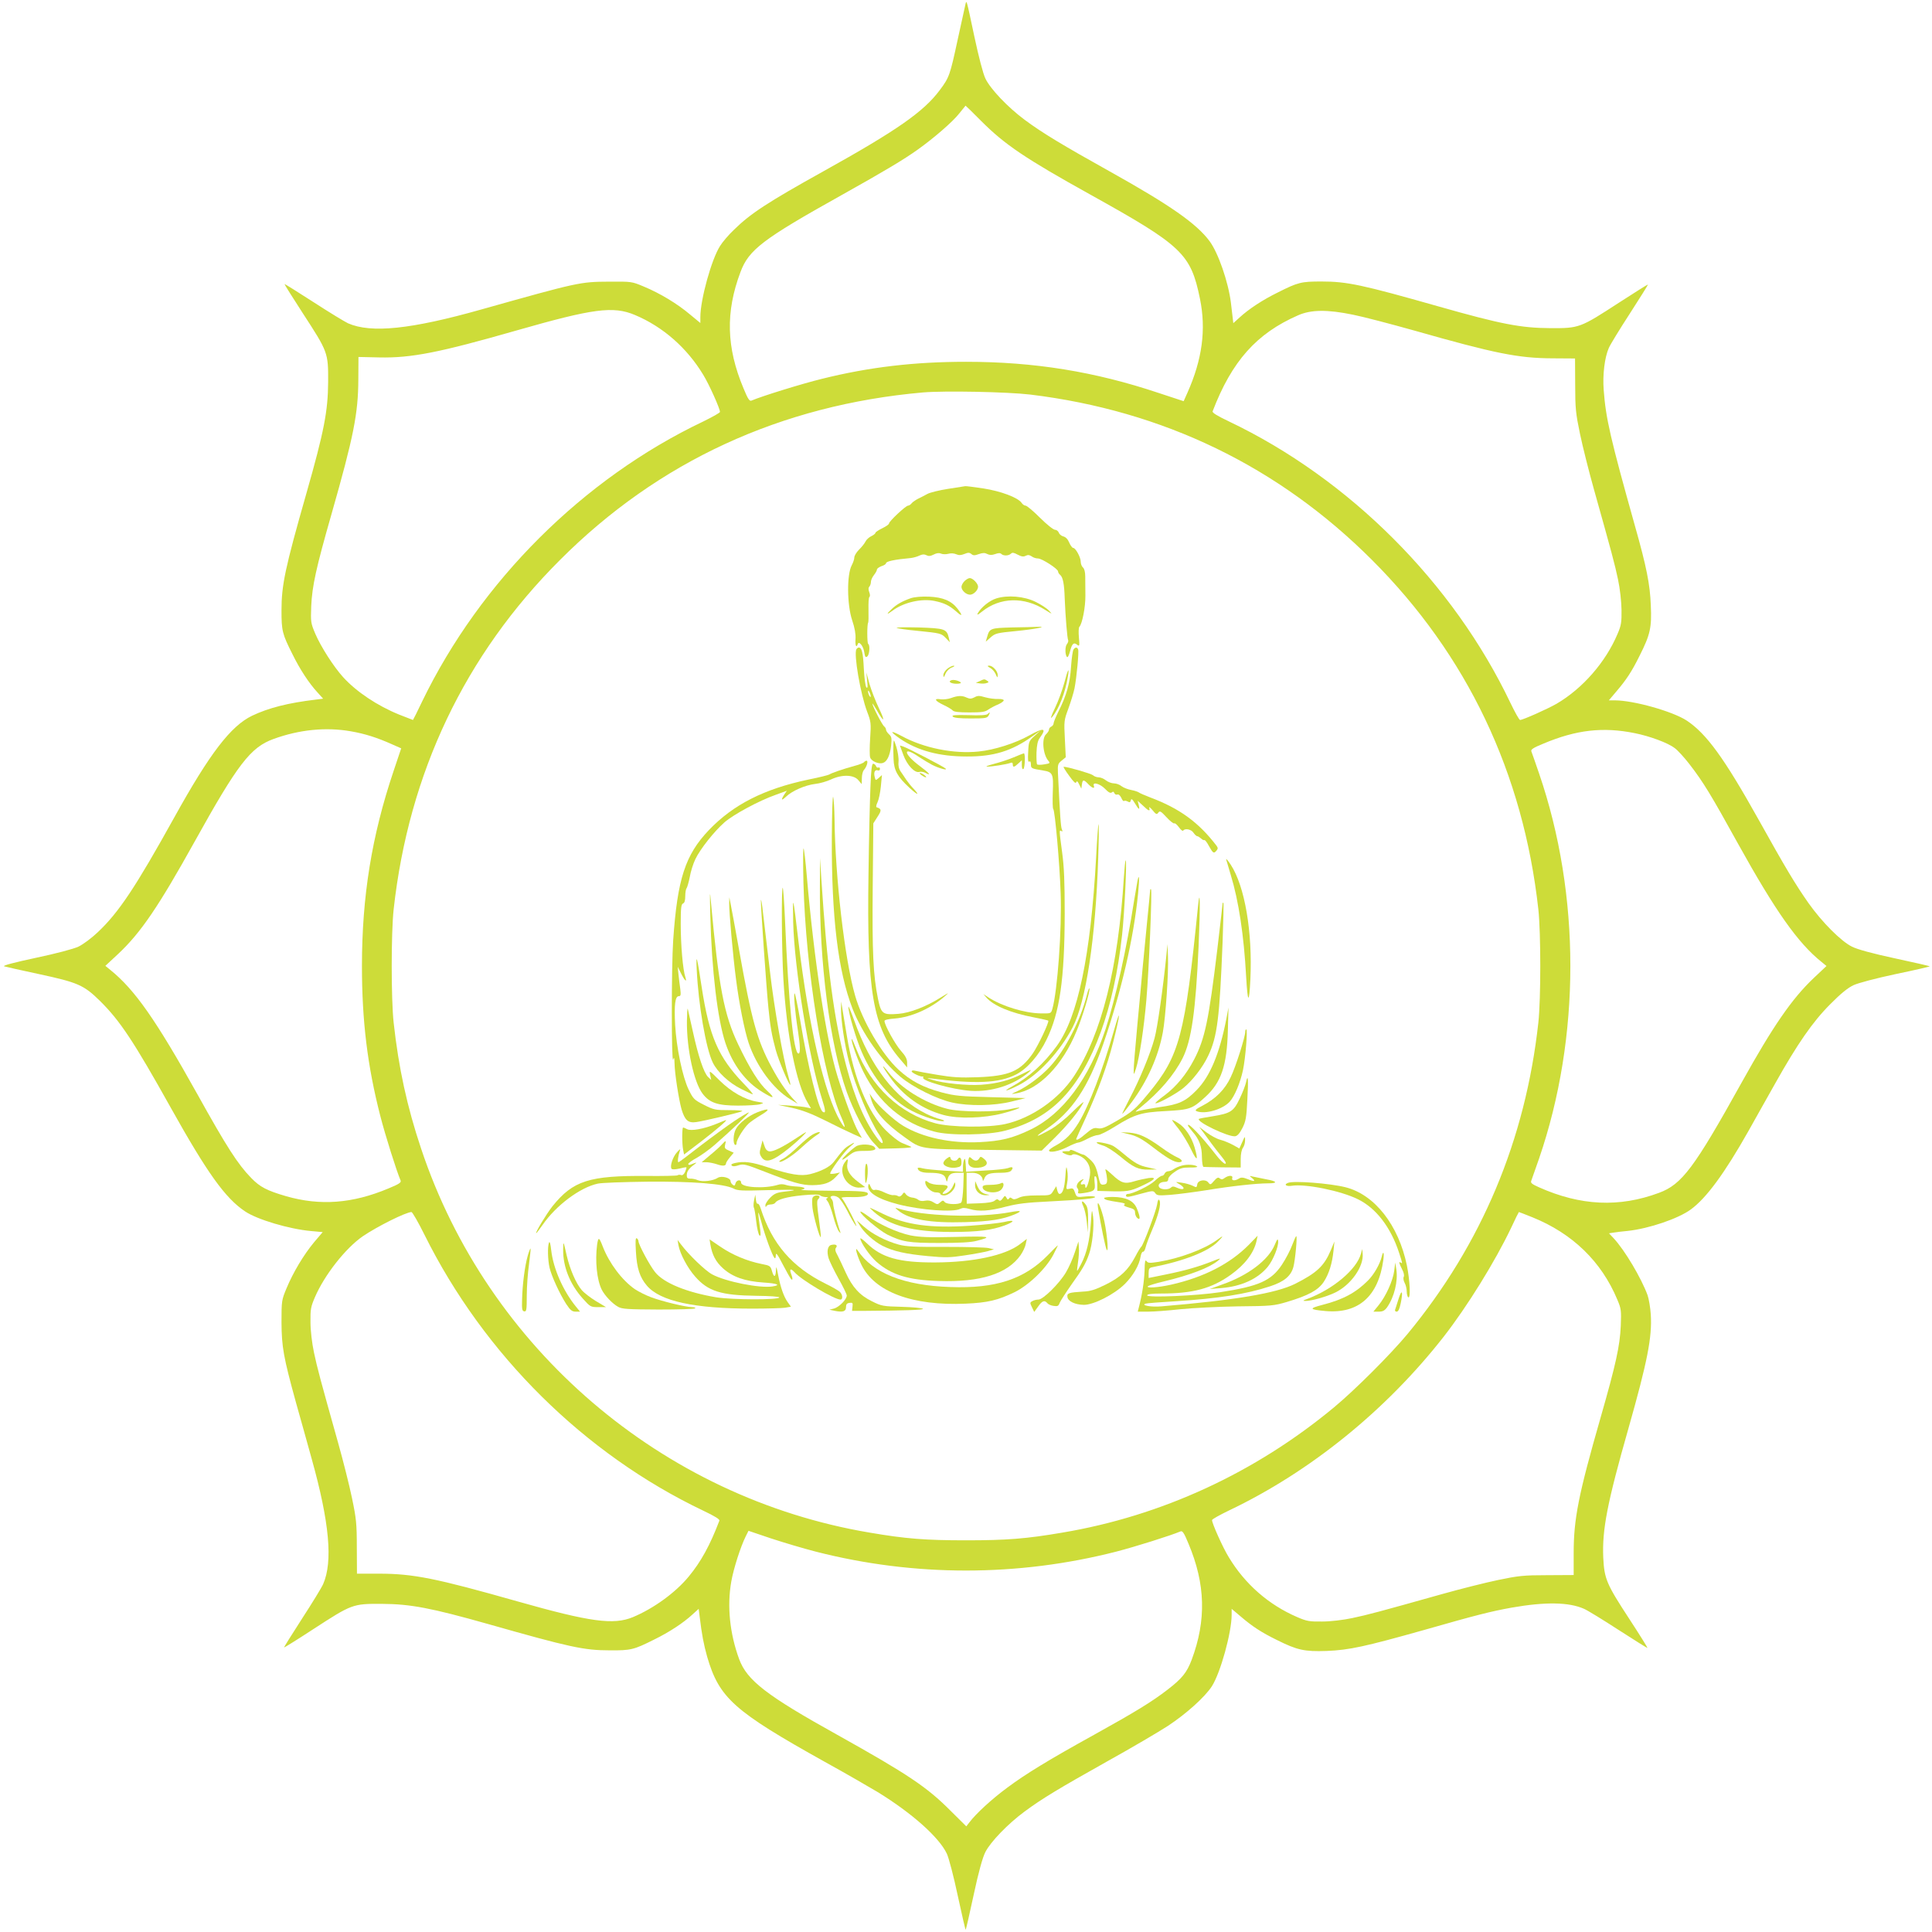 <?xml version="1.0" standalone="no"?>
<!DOCTYPE svg PUBLIC "-//W3C//DTD SVG 20010904//EN"
 "http://www.w3.org/TR/2001/REC-SVG-20010904/DTD/svg10.dtd">
<svg version="1.0" xmlns="http://www.w3.org/2000/svg"
 width="1280pt" height="1280pt" viewBox="0 0 1280 1280"
 preserveAspectRatio="xMidYMid meet">
<g transform="translate(0,1280) scale(0.1,-0.1)"
fill="#cddc39" stroke="none">
<path d="M6396 12770 c-3 -14 -26 -118 -51 -232 -51 -237 -56 -251 -118 -334
-106 -143 -281 -266 -772 -539 -372 -207 -483 -280 -592 -387 -35 -33 -76 -81
-92 -107 -57 -88 -131 -356 -131 -472 l0 -39 -69 57 c-84 71 -200 141 -307
185 -78 33 -81 33 -229 32 -192 -1 -205 -4 -845 -184 -467 -132 -731 -159
-884 -92 -23 11 -127 74 -230 141 -104 67 -190 121 -191 119 -1 -2 53 -88 121
-193 167 -257 169 -261 168 -455 -1 -193 -27 -328 -143 -735 -143 -501 -166
-611 -166 -780 0 -134 5 -155 72 -288 50 -102 110 -193 166 -254 l38 -42 -48
-6 c-185 -22 -314 -55 -423 -107 -141 -68 -280 -249 -515 -673 -257 -463 -368
-630 -507 -761 -42 -40 -99 -82 -129 -96 -32 -15 -149 -46 -282 -74 -140 -30
-221 -51 -210 -56 10 -3 115 -27 233 -52 255 -55 295 -72 401 -176 134 -132
226 -271 471 -710 241 -431 360 -598 492 -686 80 -54 292 -117 437 -130 l77
-7 -57 -67 c-69 -83 -139 -200 -183 -306 -32 -77 -33 -82 -33 -224 1 -164 13
-231 95 -529 27 -97 75 -266 105 -376 118 -422 141 -682 76 -830 -10 -23 -73
-126 -140 -229 -67 -104 -121 -190 -119 -191 2 -1 89 53 193 121 257 167 262
169 455 168 190 -1 326 -27 705 -134 539 -153 633 -174 805 -174 140 -1 159 4
293 71 102 50 193 110 254 166 l42 38 6 -48 c15 -125 27 -186 50 -269 80 -274
176 -360 780 -697 138 -76 295 -167 350 -200 228 -140 407 -300 458 -408 14
-31 45 -149 73 -281 27 -125 50 -225 52 -223 2 2 26 106 53 232 32 150 59 247
77 282 34 68 150 188 260 269 116 86 226 152 552 335 157 87 335 192 397 232
123 81 246 192 292 263 57 89 131 356 131 474 l0 39 58 -49 c78 -67 139 -107
241 -157 136 -68 184 -78 330 -73 151 6 255 29 646 139 350 100 442 123 580
148 222 39 379 37 480 -8 23 -10 126 -73 229 -140 104 -67 190 -121 191 -119
1 2 -53 89 -121 193 -151 231 -165 265 -172 405 -8 186 26 362 167 857 126
444 157 604 148 753 -3 47 -13 104 -21 128 -41 113 -153 302 -226 379 l-30 32
32 5 c18 3 60 8 93 11 139 15 334 81 417 142 103 75 224 240 381 518 46 83
126 224 177 315 148 264 250 411 365 526 70 71 117 109 155 127 33 15 146 45
282 74 125 26 225 49 223 51 -2 2 -106 26 -232 53 -149 32 -247 59 -283 77
-73 36 -198 162 -287 287 -87 124 -151 230 -332 555 -228 408 -345 569 -476
656 -93 61 -352 134 -477 134 l-39 0 49 58 c67 78 103 133 155 238 70 139 81
186 74 334 -5 138 -29 257 -104 522 -164 585 -194 715 -208 903 -8 102 6 217
34 280 10 23 73 126 140 229 67 104 121 190 119 191 -2 1 -88 -53 -193 -121
-257 -167 -262 -169 -455 -168 -193 1 -325 26 -740 144 -507 144 -606 165
-775 165 -134 0 -155 -5 -288 -72 -102 -50 -193 -110 -254 -166 l-42 -38 -5
43 c-3 24 -8 66 -11 93 -17 136 -83 328 -141 407 -87 117 -260 238 -663 463
-310 173 -445 254 -562 341 -113 84 -229 206 -261 275 -15 31 -45 147 -72 274
-55 259 -52 247 -60 215z m106 -773 c156 -156 291 -247 723 -487 608 -338 664
-391 725 -689 42 -205 15 -403 -83 -623 l-25 -56 -164 54 c-424 142 -825 207
-1278 207 -342 0 -642 -35 -955 -113 -131 -32 -396 -114 -466 -144 -13 -6 -24
10 -53 81 -114 271 -120 506 -20 771 55 147 146 217 669 509 286 160 413 236
504 301 107 76 234 186 276 240 22 28 41 51 42 52 1 0 49 -46 105 -103z
m-2295 -1284 c185 -78 344 -217 452 -396 39 -63 111 -224 111 -246 0 -6 -51
-34 -112 -64 -794 -378 -1475 -1057 -1861 -1854 -32 -68 -60 -123 -61 -123 -1
0 -42 16 -90 35 -146 59 -285 152 -373 249 -64 71 -147 201 -184 287 -30 71
-31 77 -27 184 6 132 32 252 134 608 147 515 177 667 178 892 l1 150 137 -3
c212 -5 402 33 908 178 510 146 642 164 787 103z m4757 2 c66 -13 249 -61 406
-105 534 -152 689 -183 915 -184 l150 -1 1 -175 c0 -156 4 -191 32 -325 17
-82 59 -249 93 -370 118 -420 137 -491 159 -595 13 -61 22 -145 23 -200 1 -82
-2 -104 -26 -159 -79 -188 -232 -363 -405 -464 -59 -34 -223 -107 -241 -107
-6 0 -34 51 -64 113 -380 797 -1068 1485 -1865 1865 -78 37 -112 58 -108 67
127 332 291 516 566 636 86 38 194 39 364 4z m-2139 -529 c882 -107 1646 -477
2265 -1096 630 -630 1002 -1411 1102 -2315 17 -156 17 -594 0 -750 -86 -779
-376 -1468 -866 -2062 -114 -137 -349 -372 -489 -488 -522 -433 -1143 -719
-1799 -829 -239 -41 -370 -51 -638 -51 -268 0 -399 10 -638 51 -1375 231
-2531 1220 -2972 2544 -93 277 -149 535 -182 835 -17 156 -17 594 0 750 100
904 472 1686 1102 2315 652 653 1464 1027 2405 1110 143 12 557 4 710 -14z
m-4501 -2231 c93 -16 175 -42 273 -86 l61 -27 -50 -149 c-145 -430 -210 -832
-210 -1293 0 -363 36 -661 122 -995 32 -125 107 -363 134 -426 6 -13 -10 -24
-81 -53 -238 -100 -452 -116 -678 -51 -127 37 -173 61 -231 121 -88 90 -162
205 -356 554 -276 495 -415 693 -577 824 l-33 27 86 80 c149 140 266 312 506
744 285 513 370 624 522 679 170 62 347 80 512 51z m8505 -12 c101 -20 222
-65 266 -99 21 -15 65 -64 99 -108 91 -118 141 -200 321 -526 248 -447 397
-658 553 -783 l33 -27 -86 -81 c-144 -137 -268 -317 -475 -689 -316 -569 -397
-677 -549 -733 -263 -98 -520 -86 -795 37 -47 21 -57 29 -51 43 4 10 27 77 52
148 276 805 276 1745 0 2550 -24 72 -48 137 -51 146 -6 13 10 24 81 53 217 91
393 111 602 69z m-8016 -3325 c394 -793 1059 -1451 1845 -1826 78 -37 112 -58
108 -67 -62 -163 -122 -272 -203 -370 -87 -106 -233 -212 -370 -269 -128 -53
-283 -32 -763 104 -543 154 -692 184 -920 184 l-145 0 -1 176 c0 156 -4 191
-32 325 -17 83 -59 249 -93 370 -118 420 -137 491 -159 595 -13 61 -23 145
-23 200 -1 86 2 102 30 167 63 146 202 323 316 402 97 66 284 159 323 161 6 0
46 -69 87 -152z m7340 117 c265 -107 457 -293 562 -545 26 -61 27 -72 23 -175
-6 -133 -32 -252 -134 -608 -147 -512 -178 -671 -178 -897 l0 -145 -176 -1
c-156 0 -191 -4 -325 -32 -82 -17 -249 -59 -370 -93 -420 -118 -491 -137 -595
-159 -61 -13 -145 -23 -200 -23 -85 -1 -102 2 -165 29 -190 82 -346 218 -454
397 -39 63 -111 224 -111 246 0 6 51 34 113 64 537 256 1040 663 1421 1150
157 201 343 502 448 723 26 57 50 104 51 104 2 0 42 -16 90 -35z m-4748 -2215
c652 -167 1338 -167 1990 0 124 32 360 106 426 134 13 6 24 -10 53 -81 113
-268 119 -508 21 -770 -32 -84 -63 -123 -159 -197 -102 -79 -211 -146 -485
-298 -304 -168 -456 -261 -578 -352 -103 -76 -207 -172 -250 -229 l-21 -27
-104 103 c-157 158 -283 242 -750 503 -470 261 -599 361 -651 502 -62 169 -81
351 -52 514 15 86 62 232 96 300 l18 36 148 -50 c82 -27 216 -67 298 -88z"/>
<path d="M6280 9561 c-58 -9 -118 -24 -135 -33 -16 -9 -43 -23 -60 -31 -16 -8
-36 -21 -44 -30 -7 -10 -19 -17 -25 -17 -15 0 -126 -104 -126 -118 0 -6 -20
-20 -45 -32 -25 -12 -45 -26 -45 -30 0 -5 -12 -15 -27 -22 -15 -7 -33 -23 -39
-36 -6 -13 -26 -37 -43 -54 -17 -17 -31 -40 -31 -52 0 -11 -8 -34 -17 -51 -33
-61 -32 -260 3 -365 17 -50 24 -91 22 -123 -3 -44 5 -63 15 -34 7 23 37 -13
43 -54 5 -32 9 -37 20 -28 15 12 19 75 6 83 -8 5 -8 133 0 141 2 3 3 41 2 85
-1 44 1 82 6 85 5 3 5 17 -1 32 -7 18 -6 30 1 37 5 5 10 19 10 31 0 11 9 31
20 45 11 14 20 30 20 37 0 6 14 16 30 22 17 5 30 14 30 19 0 13 56 25 165 35
17 2 42 9 56 16 19 9 32 10 46 3 15 -8 27 -7 49 4 19 10 35 12 49 6 11 -5 33
-5 48 -1 17 5 39 3 52 -3 18 -8 32 -7 55 2 24 10 33 10 46 -1 12 -10 22 -10
49 0 26 9 40 9 55 1 16 -8 30 -9 53 -1 21 8 34 8 41 1 14 -14 49 -13 64 2 9 9
19 7 45 -7 25 -13 38 -15 53 -7 14 7 24 6 39 -4 10 -8 29 -14 42 -14 26 0 133
-69 133 -86 0 -6 6 -17 14 -23 18 -15 27 -59 30 -156 5 -122 17 -268 23 -277
2 -5 -1 -16 -8 -25 -14 -16 -13 -72 0 -86 5 -5 13 12 20 37 13 52 25 63 48 44
15 -12 16 -7 11 49 -3 33 -2 65 3 70 19 19 41 132 40 208 0 44 -1 101 -1 126
0 29 -6 52 -15 59 -8 7 -15 24 -15 39 0 29 -34 91 -50 91 -6 0 -18 16 -26 35
-9 22 -23 37 -39 41 -13 3 -27 15 -30 25 -4 10 -15 19 -25 19 -11 0 -56 36
-100 80 -44 44 -87 80 -95 80 -8 0 -20 8 -27 19 -25 35 -137 77 -253 95 -60 9
-114 16 -120 15 -5 -1 -57 -9 -115 -18z"/>
<path d="M6390 8950 c-11 -11 -20 -28 -20 -38 0 -24 31 -52 57 -52 23 0 53 30
53 53 0 21 -35 57 -55 57 -8 0 -24 -9 -35 -20z"/>
<path d="M6035 8837 c-55 -19 -95 -41 -127 -72 -38 -35 -35 -41 5 -11 73 55
194 83 281 64 62 -13 95 -29 141 -69 41 -37 45 -29 9 18 -40 52 -96 76 -189
80 -48 2 -96 -2 -120 -10z"/>
<path d="M6600 8835 c-45 -14 -101 -60 -122 -98 -7 -14 1 -11 28 11 120 96
279 100 419 11 48 -30 49 -30 25 -5 -13 15 -53 41 -88 58 -76 38 -187 47 -262
23z"/>
<path d="M5941 8640 c8 -4 68 -13 134 -19 157 -16 162 -17 192 -49 l26 -27 -7
30 c-14 58 -26 62 -200 68 -88 2 -153 1 -145 -3z"/>
<path d="M6703 8643 c-142 -4 -147 -6 -163 -63 l-9 -31 32 28 c30 27 43 30
167 42 126 12 224 32 140 28 -19 -1 -94 -3 -167 -4z"/>
<path d="M5674 8499 c-19 -31 27 -298 71 -414 25 -66 27 -76 20 -177 -4 -59
-4 -116 0 -126 7 -25 57 -46 84 -37 28 9 47 48 55 116 5 48 3 59 -14 74 -11
10 -20 24 -20 31 0 7 -6 17 -12 21 -12 8 -78 135 -78 151 0 4 13 -16 29 -43
49 -87 58 -78 14 13 -23 48 -51 121 -63 162 l-20 75 5 -55 c5 -41 3 -52 -5
-44 -6 6 -14 62 -17 125 -5 106 -13 139 -34 139 -4 0 -11 -5 -15 -11z m95
-314 c0 -5 -4 -3 -9 5 -5 8 -9 22 -9 30 0 16 17 -16 18 -35z"/>
<path d="M7113 8498 c-6 -7 -13 -58 -17 -114 -6 -108 -31 -195 -85 -301 -17
-34 -31 -69 -31 -77 0 -7 -7 -16 -15 -20 -8 -3 -15 -12 -15 -19 0 -8 -9 -22
-20 -32 -30 -28 -20 -135 16 -176 13 -15 10 -17 -27 -23 -23 -4 -44 -4 -48 0
-3 3 -5 38 -4 77 2 51 8 79 21 97 49 67 29 72 -68 18 -92 -52 -233 -97 -337
-107 -165 -17 -363 23 -510 103 -77 41 -82 32 -10 -18 116 -79 260 -118 442
-118 179 -1 300 37 435 134 l55 39 -40 -36 c-38 -34 -40 -39 -43 -107 -3 -50
-1 -69 7 -64 7 5 11 -2 11 -18 0 -27 3 -28 82 -41 63 -10 68 -22 63 -143 -2
-58 -1 -109 3 -112 11 -7 43 -365 49 -555 9 -242 -21 -650 -55 -770 -9 -30 -9
-30 -78 -29 -106 2 -254 47 -344 105 l-35 23 20 -23 c47 -54 161 -102 313
-131 52 -10 95 -20 97 -22 8 -8 -67 -166 -103 -218 -83 -118 -156 -149 -367
-157 -113 -4 -164 -1 -265 16 -69 11 -135 24 -147 27 -13 4 -23 2 -23 -4 0
-10 60 -38 73 -34 5 1 6 -2 3 -7 -14 -21 191 -79 314 -88 138 -9 284 37 385
122 26 23 21 22 -40 -9 -88 -44 -166 -65 -276 -73 -93 -6 -253 10 -322 33 -41
13 -41 13 -7 9 292 -38 450 -31 561 26 74 37 153 128 203 232 87 178 119 399
120 832 0 212 -4 311 -17 407 -20 150 -20 151 -5 142 8 -5 9 -2 3 12 -7 16
-12 84 -26 376 -2 52 0 59 25 79 l27 22 -6 121 c-6 117 -6 123 23 201 16 44
35 105 41 135 14 71 30 241 24 257 -6 16 -18 17 -30 1z"/>
<path d="M6276 8369 c-14 -11 -26 -30 -26 -42 1 -18 3 -17 14 9 8 19 26 36 43
42 15 6 21 11 12 11 -9 1 -28 -8 -43 -20z"/>
<path d="M6560 8375 c14 -7 30 -26 37 -42 11 -25 12 -26 13 -5 0 26 -33 62
-57 62 -14 -1 -12 -4 7 -15z"/>
<path d="M7051 8275 c-13 -47 -40 -122 -62 -167 -27 -56 -32 -75 -18 -58 45
53 87 162 104 268 11 68 0 49 -24 -43z"/>
<path d="M6302 8293 c-23 -9 -1 -23 36 -23 21 0 32 4 27 9 -14 12 -48 20 -63
14z"/>
<path d="M6490 8287 l-25 -11 28 -4 c16 -2 36 -1 45 3 14 5 14 7 2 15 -18 12
-19 12 -50 -3z"/>
<path d="M6300 8175 c-19 -7 -50 -10 -67 -8 -49 8 -40 -10 17 -37 28 -13 56
-30 62 -37 7 -9 40 -13 110 -13 82 0 105 3 126 19 15 10 44 26 65 34 20 9 37
21 37 27 0 6 -16 10 -37 9 -21 -1 -59 4 -85 11 -40 12 -51 12 -72 0 -20 -10
-31 -11 -51 -2 -31 15 -59 14 -105 -3z"/>
<path d="M6543 8069 c-7 -7 -52 -10 -126 -7 -91 2 -113 0 -105 -9 7 -9 44 -13
119 -13 98 0 109 2 119 20 12 22 9 25 -7 9z"/>
<path d="M5919 7870 c-1 -19 -1 -64 1 -100 3 -74 26 -116 104 -188 54 -50 73
-56 30 -9 -17 17 -39 45 -50 61 -10 16 -27 40 -37 55 -12 17 -17 39 -14 66 2
22 -5 65 -14 95 -17 53 -18 54 -20 20z"/>
<path d="M5985 7798 c25 -68 76 -122 107 -112 9 3 27 0 38 -6 45 -24 27 -2
-35 44 -110 81 -118 138 -8 62 27 -18 67 -42 88 -53 47 -24 105 -39 90 -25
-13 13 -254 138 -281 146 l-22 7 23 -63z"/>
<path d="M6715 7782 c-33 -14 -91 -33 -130 -43 -38 -10 -59 -18 -45 -18 30 -1
128 15 153 24 12 5 17 2 17 -9 0 -22 9 -20 37 6 l23 21 0 -32 c0 -19 4 -30 10
-26 11 7 14 106 3 104 -5 -1 -35 -13 -68 -27z"/>
<path d="M5725 7751 c-3 -5 -31 -17 -63 -25 -80 -22 -155 -48 -167 -57 -6 -4
-69 -20 -140 -34 -293 -62 -496 -165 -658 -334 -157 -165 -209 -323 -237 -731
-12 -170 -12 -827 0 -790 6 20 8 15 9 -25 1 -67 28 -238 46 -303 22 -74 44
-94 98 -86 51 7 287 63 304 72 6 4 -32 7 -86 7 -92 0 -102 2 -167 35 -65 33
-71 39 -101 100 -41 84 -82 281 -90 431 -7 133 0 189 24 189 13 0 15 8 10 48
-4 26 -9 70 -12 97 l-5 50 19 -38 c25 -52 45 -72 32 -32 -17 49 -31 215 -31
354 0 105 3 130 15 135 10 4 15 19 15 49 0 24 4 47 9 53 4 5 14 38 21 74 6 36
23 89 37 118 32 67 124 183 193 244 60 52 228 143 339 182 l74 27 -17 -25
c-24 -38 -19 -43 12 -14 39 38 126 76 191 84 31 3 79 17 107 30 72 34 151 32
181 -5 l22 -26 1 39 c0 22 6 47 14 55 19 22 30 61 17 61 -5 0 -12 -4 -16 -9z"/>
<path d="M5767 7588 c-4 -84 -10 -344 -13 -578 -12 -777 29 -1018 210 -1228
l46 -54 0 32 c0 23 -11 45 -41 78 -39 44 -109 171 -109 198 0 7 26 13 68 16
110 9 239 66 332 148 31 27 29 26 -28 -9 -95 -60 -204 -102 -280 -108 -104 -8
-114 -1 -135 99 -32 156 -39 308 -35 743 l4 420 28 44 c28 43 27 52 -7 63 -4
2 -1 17 7 33 8 17 18 64 22 105 l7 75 -21 -19 c-21 -18 -21 -18 -27 7 -8 31 2
50 21 43 8 -3 14 1 14 10 0 8 -5 12 -10 9 -6 -3 -13 1 -16 9 -3 9 -12 16 -19
16 -9 0 -14 -42 -18 -152z"/>
<path d="M7083 7661 c29 -41 44 -55 47 -44 4 11 10 7 20 -14 l14 -28 4 28 c4
33 12 34 42 2 26 -27 45 -33 37 -11 -11 28 41 14 74 -20 23 -24 36 -31 45 -24
8 7 13 6 17 -5 4 -8 12 -12 20 -9 8 3 18 -6 26 -22 6 -15 14 -24 18 -21 3 4
14 2 24 -3 13 -8 18 -6 21 8 3 13 10 8 27 -20 27 -45 34 -48 25 -10 l-7 27 35
-32 c38 -37 50 -41 42 -15 -3 9 7 2 22 -16 23 -28 28 -30 38 -16 10 14 17 10
54 -30 24 -26 47 -44 52 -41 5 3 18 -9 31 -26 12 -17 24 -27 28 -22 12 17 53
9 68 -14 9 -13 20 -23 25 -23 5 0 16 -7 25 -15 8 -8 18 -13 22 -11 4 3 18 -15
31 -40 27 -48 32 -51 50 -29 10 12 10 18 -1 33 -118 154 -244 246 -439 319
-36 14 -69 28 -75 33 -5 4 -28 12 -50 16 -22 4 -51 15 -64 25 -13 11 -36 19
-51 19 -15 0 -39 9 -53 20 -14 11 -35 20 -48 20 -12 0 -30 6 -38 14 -13 11
-168 56 -194 56 -4 0 12 -27 36 -59z"/>
<path d="M6104 7665 c11 -8 24 -15 30 -15 5 0 1 7 -10 15 -10 8 -23 14 -29 14
-5 0 -1 -6 9 -14z"/>
<path d="M5511 7252 c-2 -529 41 -885 137 -1134 63 -163 195 -350 320 -454 82
-68 241 -147 342 -169 111 -24 276 -22 392 7 l93 23 -230 6 c-204 5 -241 9
-328 32 -122 33 -204 76 -285 151 -111 104 -239 322 -287 491 -69 240 -132
788 -136 1170 -1 66 -5 131 -9 145 -4 14 -8 -106 -9 -268z"/>
<path d="M7262 7118 c-36 -649 -121 -1056 -260 -1247 -86 -118 -184 -207 -295
-268 -75 -41 -36 -33 45 9 128 67 269 219 354 381 89 170 153 591 170 1125 4
122 5 222 2 222 -2 0 -10 -100 -16 -222z"/>
<path d="M5323 6950 c16 -581 128 -1274 252 -1554 31 -70 27 -84 -8 -24 -104
177 -211 637 -276 1183 -38 320 -40 328 -36 135 8 -305 103 -894 190 -1168 26
-81 27 -101 6 -88 -29 19 -97 290 -149 604 -16 95 -33 176 -37 180 -9 9 2
-125 21 -243 16 -105 18 -155 4 -155 -32 0 -66 335 -89 883 -5 115 -12 211
-15 215 -10 9 -7 -418 4 -603 22 -375 85 -696 163 -824 l20 -34 -29 6 c-16 4
-65 9 -109 12 l-80 5 93 -20 c68 -15 128 -38 224 -86 71 -36 154 -76 184 -89
l54 -24 -24 42 c-27 46 -91 217 -137 365 -75 242 -155 765 -204 1331 -8 96
-18 177 -21 180 -4 3 -4 -100 -1 -229z"/>
<path d="M8124 7105 c3 -11 17 -58 31 -105 51 -167 86 -395 101 -670 10 -179
20 -186 28 -19 15 315 -37 618 -130 760 -20 30 -33 45 -30 34z"/>
<path d="M5432 6945 c-4 -523 65 -1059 178 -1380 44 -124 124 -276 173 -331
l42 -45 115 3 c73 2 108 6 95 11 -11 5 -38 16 -60 25 -22 9 -70 47 -107 84
-117 116 -211 344 -257 623 -11 66 -24 145 -29 175 l-9 55 -1 -45 c-2 -70 24
-245 53 -355 42 -162 135 -386 202 -486 33 -50 25 -73 -9 -28 -86 112 -155
273 -212 489 -82 313 -126 648 -165 1245 l-8 130 -1 -170z"/>
<path d="M7446 6988 c-37 -598 -148 -1041 -332 -1320 -101 -152 -282 -277
-454 -315 -114 -25 -361 -22 -463 5 -234 63 -426 243 -523 490 -15 39 -29 70
-31 68 -8 -7 42 -147 78 -219 103 -205 262 -339 469 -394 101 -28 357 -24 469
6 160 42 282 112 383 218 200 210 339 593 392 1078 16 146 33 495 24 495 -3 0
-8 -51 -12 -112z"/>
<path d="M7536 6963 c-3 -15 -13 -73 -22 -128 -50 -322 -123 -649 -189 -852
-108 -328 -285 -565 -498 -667 -120 -58 -197 -76 -338 -83 -191 -9 -374 30
-505 108 -59 35 -165 132 -202 184 l-21 30 9 -33 c23 -84 92 -163 226 -258
110 -79 94 -76 522 -82 l384 -5 90 89 c81 80 158 175 186 229 6 12 -26 -16
-71 -60 -48 -48 -109 -97 -147 -118 -101 -56 -113 -55 -30 1 172 116 279 276
380 567 119 346 201 699 230 994 10 101 8 142 -4 84z"/>
<path d="M4706 6735 c9 -364 48 -688 100 -845 49 -145 134 -258 245 -325 76
-47 88 -44 34 6 -57 52 -117 148 -194 309 -94 197 -129 380 -181 945 -7 83 -8
69 -4 -90z"/>
<path d="M7620 6903 c0 -6 -9 -100 -20 -209 -11 -110 -24 -248 -30 -309 -5
-60 -21 -231 -35 -378 -14 -148 -25 -283 -24 -300 0 -30 1 -30 15 13 23 71 53
270 69 455 17 197 39 724 31 733 -3 3 -6 1 -6 -5z"/>
<path d="M7937 6795 c-86 -855 -122 -990 -328 -1239 -88 -106 -105 -121 -219
-187 -69 -40 -91 -49 -117 -44 -26 5 -38 -1 -78 -35 -40 -35 -65 -49 -65 -36
0 2 29 66 64 142 83 183 140 339 181 499 48 189 52 243 6 80 -75 -262 -165
-498 -234 -612 -45 -74 -87 -116 -148 -150 -27 -14 -49 -30 -49 -35 0 -18 64
-6 120 22 33 17 66 30 73 30 8 0 35 11 61 25 26 14 58 25 70 25 13 0 63 25
111 55 131 82 176 96 340 104 159 9 173 14 259 92 107 97 145 209 151 444 l4
150 -14 -75 c-45 -230 -108 -382 -198 -473 -72 -74 -117 -95 -245 -112 -59 -9
-120 -20 -137 -25 -29 -9 -28 -8 10 22 128 104 223 215 280 327 59 118 87 316
106 741 12 280 10 405 -4 265z"/>
<path d="M5041 6834 c-1 -39 36 -574 50 -712 12 -122 22 -181 49 -280 19 -69
89 -236 96 -229 2 2 -4 25 -12 52 -34 112 -95 456 -123 700 -17 143 -37 314
-45 380 -7 66 -14 106 -15 89z"/>
<path d="M4831 6815 c-1 -53 25 -349 45 -500 20 -160 57 -345 84 -425 52 -154
161 -302 273 -371 l52 -32 -36 39 c-47 53 -88 113 -137 204 -96 178 -132 309
-216 780 -25 140 -50 275 -55 300 l-9 45 -1 -40z"/>
<path d="M8100 6814 c0 -5 -16 -142 -35 -304 -57 -471 -82 -592 -154 -730 -51
-98 -118 -179 -194 -236 -36 -26 -64 -50 -62 -53 9 -8 133 59 183 99 61 49
131 139 167 216 60 126 75 249 95 753 5 140 8 257 5 259 -3 3 -5 1 -5 -4z"/>
<path d="M7727 6465 c-21 -207 -59 -477 -78 -544 -27 -101 -99 -275 -164 -398
-30 -57 -52 -103 -50 -103 3 0 31 35 63 78 104 141 176 301 206 462 18 95 39
397 34 505 l-3 80 -8 -80z"/>
<path d="M4616 6375 c11 -231 61 -522 106 -614 31 -64 107 -135 189 -176 38
-19 72 -35 76 -35 5 0 -23 33 -62 73 -166 173 -226 311 -276 636 -31 206 -39
234 -33 116z"/>
<path d="M7201 6209 c-41 -165 -143 -365 -243 -474 -57 -63 -152 -134 -219
-165 -44 -20 -44 -20 -9 -14 152 24 310 186 403 414 40 95 90 265 85 281 -2 6
-10 -13 -17 -42z"/>
<path d="M5621 6130 c-2 -35 52 -217 88 -299 77 -179 197 -321 331 -390 74
-39 191 -76 213 -68 7 2 -4 7 -23 12 -19 4 -62 20 -94 36 -205 101 -368 312
-477 619 -21 58 -38 98 -38 90z"/>
<path d="M4551 6035 c-2 -183 46 -405 104 -481 46 -61 101 -79 235 -79 63 0
129 4 145 9 29 9 29 9 -19 17 -81 13 -172 65 -249 141 -67 67 -69 68 -62 36
l7 -33 -21 20 c-28 27 -65 138 -100 298 -16 72 -32 141 -34 152 -3 11 -5 -25
-6 -80z"/>
<path d="M8250 5964 c0 -34 -63 -232 -96 -300 -38 -82 -100 -144 -188 -190
-43 -22 -52 -30 -38 -36 56 -22 171 11 219 63 33 36 70 125 88 209 17 81 32
270 22 270 -4 0 -7 -7 -7 -16z"/>
<path d="M5850 5735 c0 -4 20 -36 45 -70 90 -127 212 -213 356 -252 99 -27
268 -22 393 11 111 29 152 51 54 29 -96 -22 -336 -22 -423 1 -149 38 -310 139
-390 243 -19 25 -35 42 -35 38z"/>
<path d="M8255 5628 c-4 -18 -22 -66 -41 -105 -41 -87 -60 -99 -182 -119 -47
-7 -87 -15 -89 -17 -18 -19 196 -121 240 -115 15 2 31 20 48 54 23 45 27 70
33 189 8 136 4 177 -9 113z"/>
<path d="M5018 5431 c-59 -23 -124 -74 -143 -112 -17 -32 -20 -95 -5 -104 6
-3 10 2 10 12 0 23 48 100 81 130 13 12 51 38 83 57 65 39 52 47 -26 17z"/>
<path d="M4864 5372 c-49 -33 -150 -107 -226 -165 -75 -59 -139 -107 -143
-107 -8 0 -2 43 9 75 6 16 2 14 -18 -8 -29 -31 -50 -97 -36 -111 5 -5 26 -4
52 2 23 6 44 10 46 8 1 -2 -3 -15 -9 -30 -8 -17 -18 -25 -27 -21 -7 3 -19 2
-24 -2 -6 -3 -97 -5 -202 -4 -383 3 -489 -31 -626 -201 -40 -51 -117 -178
-107 -178 2 0 21 25 42 55 88 128 248 248 365 273 25 6 171 11 325 13 302 3
512 -14 574 -45 27 -15 58 -16 224 -11 192 5 224 2 113 -10 -50 -6 -66 -13
-93 -40 -18 -18 -33 -41 -32 -51 0 -11 3 -14 6 -6 2 6 15 12 28 12 13 0 27 5
31 11 13 22 77 40 181 50 73 7 110 6 117 -1 5 -5 21 -10 36 -11 14 0 19 -3 12
-6 -11 -4 -10 -8 1 -22 8 -9 25 -53 37 -98 12 -45 29 -90 37 -100 14 -17 14
-17 8 2 -17 46 -45 160 -45 180 0 11 -5 26 -12 33 -19 19 18 27 45 9 13 -8 39
-48 60 -88 20 -41 46 -85 57 -99 11 -14 -3 20 -31 75 -28 55 -56 104 -63 108
-6 4 21 7 59 6 70 -2 115 6 115 21 0 17 -39 20 -248 21 -119 1 -207 4 -194 6
39 8 24 19 -29 22 -28 1 -61 6 -74 11 -14 5 -36 6 -52 0 -88 -27 -243 -18
-243 15 0 23 -31 18 -37 -5 -4 -16 -8 -18 -19 -9 -8 6 -14 17 -14 24 0 22 -60
37 -84 22 -32 -21 -101 -29 -133 -16 -15 7 -38 11 -50 10 -18 0 -23 5 -23 22
0 26 14 46 50 72 23 16 16 16 -25 -1 -8 -3 -15 -2 -15 4 0 6 26 25 58 42 31
18 84 56 117 85 110 96 235 215 226 215 -5 0 -49 -26 -97 -58z"/>
<path d="M4746 5354 c-84 -34 -168 -49 -194 -35 -11 6 -23 11 -26 11 -8 0 -8
-110 0 -148 l6 -31 118 90 c101 78 174 141 159 138 -2 0 -31 -12 -63 -25z"/>
<path d="M7807 5323 c25 -32 63 -94 84 -138 40 -84 50 -77 23 15 -20 68 -63
132 -108 159 -18 12 -36 21 -40 21 -3 0 15 -26 41 -57z"/>
<path d="M7870 5345 c0 -4 14 -23 31 -43 45 -51 62 -98 62 -169 1 -37 5 -64
11 -64 6 -1 64 -2 128 -3 l118 -1 0 56 c0 33 6 63 15 75 8 10 14 33 14 49 0
29 -1 29 -19 -12 l-19 -42 -43 24 c-24 13 -61 28 -84 34 -23 6 -63 28 -90 48
l-49 37 28 -37 c15 -20 39 -54 54 -74 15 -21 45 -59 66 -85 27 -33 34 -48 24
-48 -9 0 -36 26 -61 59 -93 120 -186 218 -186 196z"/>
<path d="M5275 5259 c-89 -59 -154 -91 -178 -87 -15 2 -26 14 -33 38 l-12 35
-11 -43 c-10 -37 -10 -47 4 -68 28 -43 76 -27 185 61 60 49 119 106 109 104
-2 0 -31 -18 -64 -40z"/>
<path d="M5385 5284 c-16 -8 -59 -44 -95 -78 -36 -35 -80 -71 -98 -81 -19 -9
-32 -19 -29 -21 11 -11 90 39 149 95 35 32 79 68 98 80 40 24 20 29 -25 5z"/>
<path d="M7486 5284 c47 -12 81 -30 150 -83 99 -76 143 -101 174 -101 31 0 24
18 -14 34 -18 8 -64 36 -102 64 -97 70 -148 93 -213 98 l-56 3 61 -15z"/>
<path d="M4784 5219 c-10 -12 -45 -44 -77 -70 l-58 -49 33 0 c18 -1 49 -7 69
-14 37 -13 59 -11 59 6 0 6 12 24 26 41 l25 30 -31 14 c-27 11 -31 17 -26 38
8 31 5 31 -20 4z"/>
<path d="M7266 5229 c3 -5 22 -13 43 -19 22 -6 70 -37 112 -71 88 -74 121 -89
191 -88 l53 1 -57 13 c-63 13 -88 28 -163 90 -27 23 -60 48 -72 54 -29 15
-114 31 -107 20z"/>
<path d="M5625 5211 c-29 -17 -42 -31 -102 -110 -25 -32 -84 -62 -156 -80 -61
-15 -132 -3 -279 45 -108 36 -158 42 -217 29 -22 -5 -30 -10 -23 -17 7 -7 22
-6 46 2 32 10 45 7 173 -43 182 -71 246 -90 316 -89 76 1 117 15 153 53 l29
31 -32 -7 c-18 -3 -33 -3 -33 0 0 18 95 147 128 174 42 35 41 39 -3 12z"/>
<path d="M5670 5204 c-36 -25 -90 -77 -90 -86 0 -5 18 6 41 24 37 29 48 33
104 33 67 0 86 8 68 26 -20 20 -96 22 -123 3z"/>
<path d="M7090 5180 c0 -4 -6 -8 -12 -7 -46 1 -52 -4 -19 -19 22 -9 38 -11 44
-5 11 11 53 -3 81 -27 34 -31 46 -73 34 -127 -10 -51 -28 -84 -28 -52 0 10 -5
14 -15 11 -18 -7 -20 7 -2 25 10 11 8 12 -9 3 -26 -14 -38 -42 -25 -55 5 -5 7
-16 4 -24 -4 -11 3 -12 38 -7 71 11 77 17 71 70 -3 34 -2 45 7 40 6 -4 11 -27
11 -52 l0 -44 73 -2 c122 -4 146 0 217 33 92 42 110 62 49 54 -24 -4 -66 -13
-93 -21 -64 -20 -87 -13 -148 44 -43 39 -49 43 -42 22 4 -14 8 -38 9 -55 0
-24 -5 -31 -22 -33 -17 -3 -24 3 -29 25 -20 90 -29 110 -61 140 -19 18 -39 33
-44 33 -6 0 -28 9 -49 19 -22 11 -40 16 -40 11z"/>
<path d="M6273 5125 c-13 -9 -23 -23 -23 -31 0 -20 48 -37 87 -29 28 5 33 10
33 35 0 30 -13 40 -25 20 -10 -16 -43 -12 -47 5 -3 14 -5 14 -25 0z"/>
<path d="M6417 5119 c-12 -44 21 -65 83 -53 41 9 50 32 20 56 -21 17 -25 17
-32 4 -11 -20 -32 -20 -51 -1 -13 12 -16 12 -20 -6z"/>
<path d="M6388 5117 c-5 -10 -8 -32 -8 -49 l0 -31 -120 7 c-65 4 -133 11 -150
16 -16 5 -30 5 -30 1 0 -19 28 -31 71 -31 79 0 107 -9 115 -39 6 -23 8 -24 12
-6 7 34 23 45 66 45 l41 0 -3 -92 c-2 -51 -8 -98 -13 -104 -13 -16 -96 -15
-110 2 -10 13 -14 12 -30 -2 -17 -15 -20 -15 -44 0 -18 12 -36 15 -56 11 -18
-4 -36 -2 -45 6 -8 7 -27 14 -42 15 -15 2 -32 11 -39 20 -12 17 -14 17 -26 -1
-10 -12 -19 -15 -28 -9 -8 5 -22 7 -31 6 -9 -2 -36 7 -59 18 -23 12 -50 19
-61 17 -14 -4 -22 2 -30 21 -9 21 -12 23 -15 10 -11 -46 61 -92 198 -127 153
-39 365 -54 411 -30 16 8 31 8 62 -1 60 -18 130 -14 242 16 78 20 138 27 284
34 218 11 311 20 305 30 -3 5 -31 6 -64 3 -58 -6 -58 -5 -69 26 -9 27 -15 31
-35 25 -24 -5 -25 -5 -17 38 5 24 5 61 1 83 -6 35 -8 30 -13 -43 -6 -77 -18
-112 -39 -112 -5 0 -12 12 -15 26 l-6 25 -19 -30 c-19 -31 -19 -31 -109 -31
-63 0 -100 -5 -121 -16 -23 -11 -34 -12 -44 -4 -10 8 -15 8 -20 -1 -6 -8 -11
-7 -17 6 -9 15 -11 15 -25 -5 -11 -15 -18 -19 -26 -11 -8 8 -15 7 -26 -3 -11
-10 -46 -16 -101 -18 l-85 -3 -1 103 0 102 37 0 c40 0 68 -20 70 -48 0 -10 4
-6 10 9 12 31 33 39 110 39 38 0 61 5 69 15 17 21 8 28 -22 16 -14 -5 -81 -13
-151 -16 l-126 -8 -3 49 c-2 34 -5 43 -10 31z"/>
<path d="M5596 5098 c-48 -68 20 -175 106 -166 l30 3 -47 35 c-56 41 -79 82
-71 121 7 35 2 36 -18 7z"/>
<path d="M5731 5018 c1 -52 3 -66 9 -48 12 36 12 120 0 120 -6 0 -10 -30 -9
-72z"/>
<path d="M7831 5078 c-19 -5 -44 -16 -55 -24 -11 -8 -28 -14 -37 -14 -9 0 -19
-7 -23 -15 -3 -8 -11 -15 -18 -15 -7 0 -28 -15 -48 -34 -32 -31 -145 -86 -177
-86 -7 0 -13 -4 -13 -10 0 -14 13 -13 102 12 75 20 79 21 92 3 11 -16 23 -17
102 -11 49 4 157 18 239 31 164 27 330 45 406 45 68 0 61 14 -13 27 -35 7 -74
15 -88 18 -23 6 -24 5 -7 -8 29 -24 19 -28 -24 -10 -33 13 -46 14 -60 5 -27
-17 -52 -15 -45 3 7 19 -23 20 -50 1 -14 -11 -22 -12 -33 -3 -10 9 -19 5 -38
-17 -22 -26 -25 -27 -37 -11 -18 25 -70 17 -74 -12 -3 -21 -5 -22 -30 -9 -15
7 -47 17 -72 20 -45 7 -45 7 -17 -9 47 -27 32 -46 -18 -23 -19 9 -28 9 -37 0
-16 -16 -63 -15 -77 1 -14 18 5 37 36 37 16 0 23 6 23 19 0 10 18 31 43 47 34
24 52 29 99 29 32 -1 54 2 50 6 -14 13 -67 16 -101 7z"/>
<path d="M6130 4967 c0 -29 40 -67 71 -67 16 0 29 -4 29 -10 0 -5 11 -10 25
-10 33 0 75 42 74 72 -1 20 -2 19 -15 -9 -13 -31 -40 -53 -65 -53 -7 0 -3 9 9
20 34 31 27 40 -31 40 -31 0 -61 6 -75 16 -18 13 -22 13 -22 1z"/>
<path d="M6460 4948 c0 -39 32 -68 73 -67 27 2 28 2 7 6 -33 6 -50 21 -66 58
l-13 30 -1 -27z"/>
<path d="M6630 4960 c-8 -5 -39 -10 -67 -10 -40 0 -53 -4 -53 -15 0 -36 95
-48 124 -16 22 24 18 55 -4 41z"/>
<path d="M8533 4963 c-30 -11 -11 -25 26 -19 90 14 324 -33 437 -89 121 -59
218 -186 273 -354 24 -74 24 -74 11 -66 -15 9 -12 -1 9 -44 12 -22 16 -43 11
-50 -4 -8 -2 -25 6 -40 8 -14 14 -40 14 -58 0 -17 5 -35 10 -38 17 -10 11 112
-9 211 -55 267 -213 469 -406 518 -103 26 -345 45 -382 29z"/>
<path d="M4996 4848 c-4 -20 -5 -41 -2 -47 4 -6 11 -47 16 -92 5 -46 15 -87
21 -93 8 -8 10 1 6 34 -19 140 -18 146 7 55 24 -92 72 -222 87 -239 5 -6 9 2
9 17 0 22 11 8 46 -60 25 -48 50 -92 55 -97 12 -13 12 6 -1 38 -11 31 0 34 25
6 46 -51 263 -180 303 -180 18 0 15 35 -5 52 -10 9 -52 33 -93 53 -222 110
-355 264 -430 498 -6 20 -15 35 -20 32 -5 -3 -10 9 -12 27 l-4 33 -8 -37z"/>
<path d="M5383 4864 c-3 -8 -3 -38 0 -67 7 -56 47 -200 55 -193 2 3 -4 57 -13
121 -12 85 -14 120 -6 128 17 17 13 27 -9 27 -11 0 -23 -7 -27 -16z"/>
<path d="M7315 4861 c5 -10 25 -15 104 -27 28 -4 39 -9 31 -14 -9 -6 0 -12 28
-20 34 -9 42 -15 42 -34 0 -13 7 -29 15 -36 21 -17 20 7 -2 61 -21 54 -72 78
-161 79 -36 0 -61 -4 -57 -9z"/>
<path d="M7666 4819 c-7 -44 -92 -270 -105 -279 -4 -3 -23 -33 -41 -68 -47
-88 -95 -133 -195 -183 -67 -33 -100 -44 -148 -46 -96 -6 -109 -10 -105 -36 4
-29 51 -51 109 -52 65 0 200 68 271 138 55 55 96 125 105 183 3 18 10 32 16
31 6 -1 13 12 17 29 4 17 23 69 43 115 42 99 61 174 49 196 -7 11 -11 4 -16
-28z"/>
<path d="M7177 4809 c8 -17 19 -63 23 -102 l7 -72 2 80 c1 59 -3 87 -15 103
-23 33 -35 27 -17 -9z"/>
<path d="M7275 4795 c20 -121 49 -262 57 -275 16 -27 -1 142 -23 220 -23 85
-44 119 -34 55z"/>
<path d="M5790 4771 c104 -92 261 -133 515 -133 175 0 266 12 350 43 72 27 70
40 -2 23 -32 -7 -135 -19 -229 -25 -259 -17 -421 5 -574 79 -41 20 -79 38 -85
40 -5 2 6 -10 25 -27z"/>
<path d="M5950 4781 c73 -61 213 -85 445 -78 168 5 247 18 329 52 51 22 41 27
-25 15 -212 -41 -592 -28 -754 25 -16 6 -16 3 5 -14z"/>
<path d="M7227 4695 c-8 -113 -27 -197 -63 -267 -13 -26 -26 -48 -28 -48 -1 0
1 26 6 57 5 32 8 75 6 98 l-3 40 -24 -72 c-13 -40 -39 -100 -59 -133 -43 -73
-151 -180 -182 -180 -12 0 -30 -4 -40 -10 -17 -9 -17 -12 -3 -41 l15 -31 26
36 c27 39 43 44 61 22 6 -8 25 -16 42 -18 26 -4 32 -1 40 21 6 14 41 68 78
121 72 100 94 138 116 201 22 60 35 188 27 249 -8 54 -8 54 -15 -45z"/>
<path d="M5700 4772 c0 -19 124 -123 178 -151 100 -49 141 -56 347 -56 128 0
208 4 245 14 111 28 88 32 -137 26 -180 -4 -236 -2 -300 10 -88 18 -215 76
-285 130 -27 20 -48 32 -48 27z"/>
<path d="M5696 4682 c27 -47 93 -106 151 -136 72 -36 152 -54 301 -68 117 -11
148 -10 245 5 62 9 130 22 152 28 l40 12 -35 8 c-19 5 -147 8 -285 8 -202 -1
-261 2 -310 15 -85 23 -174 69 -230 118 l-49 43 20 -33z"/>
<path d="M8060 4583 c-82 -60 -247 -121 -384 -143 -58 -9 -70 -9 -80 5 -9 12
-12 -2 -13 -65 -3 -71 -15 -154 -38 -242 l-7 -28 68 0 c38 0 134 7 214 16 80
8 251 17 380 19 222 2 240 4 325 29 144 43 208 78 245 133 35 54 56 121 65
208 l6 60 -24 -58 c-45 -106 -93 -150 -237 -223 -125 -62 -395 -108 -886 -149
-67 -6 -138 7 -104 18 8 3 98 10 200 16 282 18 468 47 625 99 92 30 138 68
154 128 12 44 27 204 19 204 -3 0 -15 -27 -27 -59 -12 -33 -42 -91 -68 -130
-70 -106 -153 -143 -408 -182 -157 -24 -485 -38 -485 -21 0 8 30 12 93 12 210
0 334 33 461 124 94 67 154 146 171 225 l7 34 -58 -60 c-126 -127 -298 -215
-514 -264 -90 -20 -171 -25 -154 -10 5 4 52 19 104 31 175 42 303 91 360 138
22 19 18 18 -40 -5 -89 -35 -174 -60 -307 -87 l-113 -23 0 33 c0 27 5 35 23
38 211 41 373 105 436 170 41 42 39 44 -9 9z"/>
<path d="M3956 4554 c-14 -108 -2 -233 31 -299 20 -39 70 -92 108 -113 26 -15
66 -17 268 -18 131 0 240 3 243 8 3 4 -6 8 -21 8 -41 0 -198 38 -270 65 -36
13 -85 38 -109 54 -85 59 -169 171 -212 281 -25 65 -30 67 -38 14z"/>
<path d="M4213 4509 c6 -112 26 -172 73 -227 88 -103 314 -152 698 -152 99 0
198 3 218 6 l38 7 -20 28 c-27 37 -49 100 -65 184 -10 51 -13 60 -14 34 -1
-51 -13 -57 -26 -12 -10 36 -13 38 -70 49 -95 19 -193 60 -272 114 l-72 49 5
-32 c12 -71 36 -117 85 -161 63 -56 144 -85 267 -93 94 -6 118 -17 60 -26 -86
-13 -311 32 -400 80 -45 24 -156 131 -206 198 l-23 30 6 -35 c10 -56 60 -151
111 -208 85 -97 171 -124 404 -127 89 -1 154 -5 153 -11 -5 -17 -310 -16 -418
1 -196 33 -348 95 -405 167 -35 43 -110 183 -110 205 0 6 -5 15 -11 19 -9 5
-10 -18 -6 -87z"/>
<path d="M5700 4595 c0 -25 63 -116 106 -154 99 -87 212 -122 414 -128 277 -9
455 48 542 172 15 22 31 55 34 74 l7 33 -47 -36 c-98 -74 -308 -119 -561 -120
-239 -1 -355 32 -452 127 -24 23 -43 37 -43 32z"/>
<path d="M8446 4554 c-41 -101 -176 -204 -348 -264 l-83 -30 75 6 c134 11 242
60 309 141 36 44 73 136 69 170 -2 19 -6 15 -22 -23z"/>
<path d="M3637 4567 c-10 -26 -8 -114 4 -166 13 -56 67 -173 110 -240 28 -42
39 -51 63 -51 l29 0 -27 33 c-86 106 -150 252 -164 373 -5 45 -10 63 -15 51z"/>
<path d="M3731 4520 c-1 -113 45 -228 129 -322 50 -56 53 -58 103 -58 l52 0
-67 40 c-36 22 -79 55 -94 73 -38 44 -78 138 -99 227 -23 102 -23 102 -24 40z"/>
<path d="M5508 4552 c-25 -5 -32 -44 -18 -89 7 -21 36 -81 66 -135 30 -53 54
-103 54 -111 0 -26 -50 -76 -83 -86 l-32 -8 37 -8 c53 -10 73 -4 73 25 0 19 6
26 23 28 21 3 23 0 20 -25 l-3 -28 68 0 c277 2 410 6 402 14 -6 5 -69 11 -141
13 -123 3 -134 5 -196 36 -82 40 -131 94 -175 191 -19 42 -43 93 -54 114 -16
28 -18 41 -10 51 13 16 -3 25 -31 18z"/>
<path d="M6940 4482 c-154 -157 -345 -220 -642 -209 -309 10 -515 92 -616 243
-22 33 -5 -33 25 -95 87 -180 338 -274 692 -258 143 6 214 23 321 75 95 46
211 158 259 250 17 34 31 62 29 61 -2 0 -32 -30 -68 -67z"/>
<path d="M3496 4479 c-19 -67 -35 -190 -37 -289 -2 -63 0 -76 14 -78 15 -3 17
9 17 105 0 59 7 153 15 208 7 55 12 101 10 103 -2 2 -11 -20 -19 -49z"/>
<path d="M9017 4495 c-28 -105 -185 -237 -357 -301 -29 -10 -31 -13 -11 -13
37 -1 141 28 198 56 104 51 189 172 181 257 l-3 31 -8 -30z"/>
<path d="M9154 4473 c-12 -48 -51 -117 -90 -156 -79 -80 -165 -127 -302 -162
-92 -24 -89 -31 20 -41 218 -19 350 97 383 339 7 51 -1 64 -11 20z"/>
<path d="M9237 4381 c-8 -65 -55 -169 -103 -228 l-35 -43 35 0 c27 0 39 6 56
29 47 68 73 171 61 251 l-7 45 -7 -54z"/>
<path d="M9266 4195 c-10 -33 -21 -66 -23 -72 -3 -7 2 -13 10 -13 11 0 19 17
27 55 17 80 8 99 -14 30z"/>
</g>
</svg>
